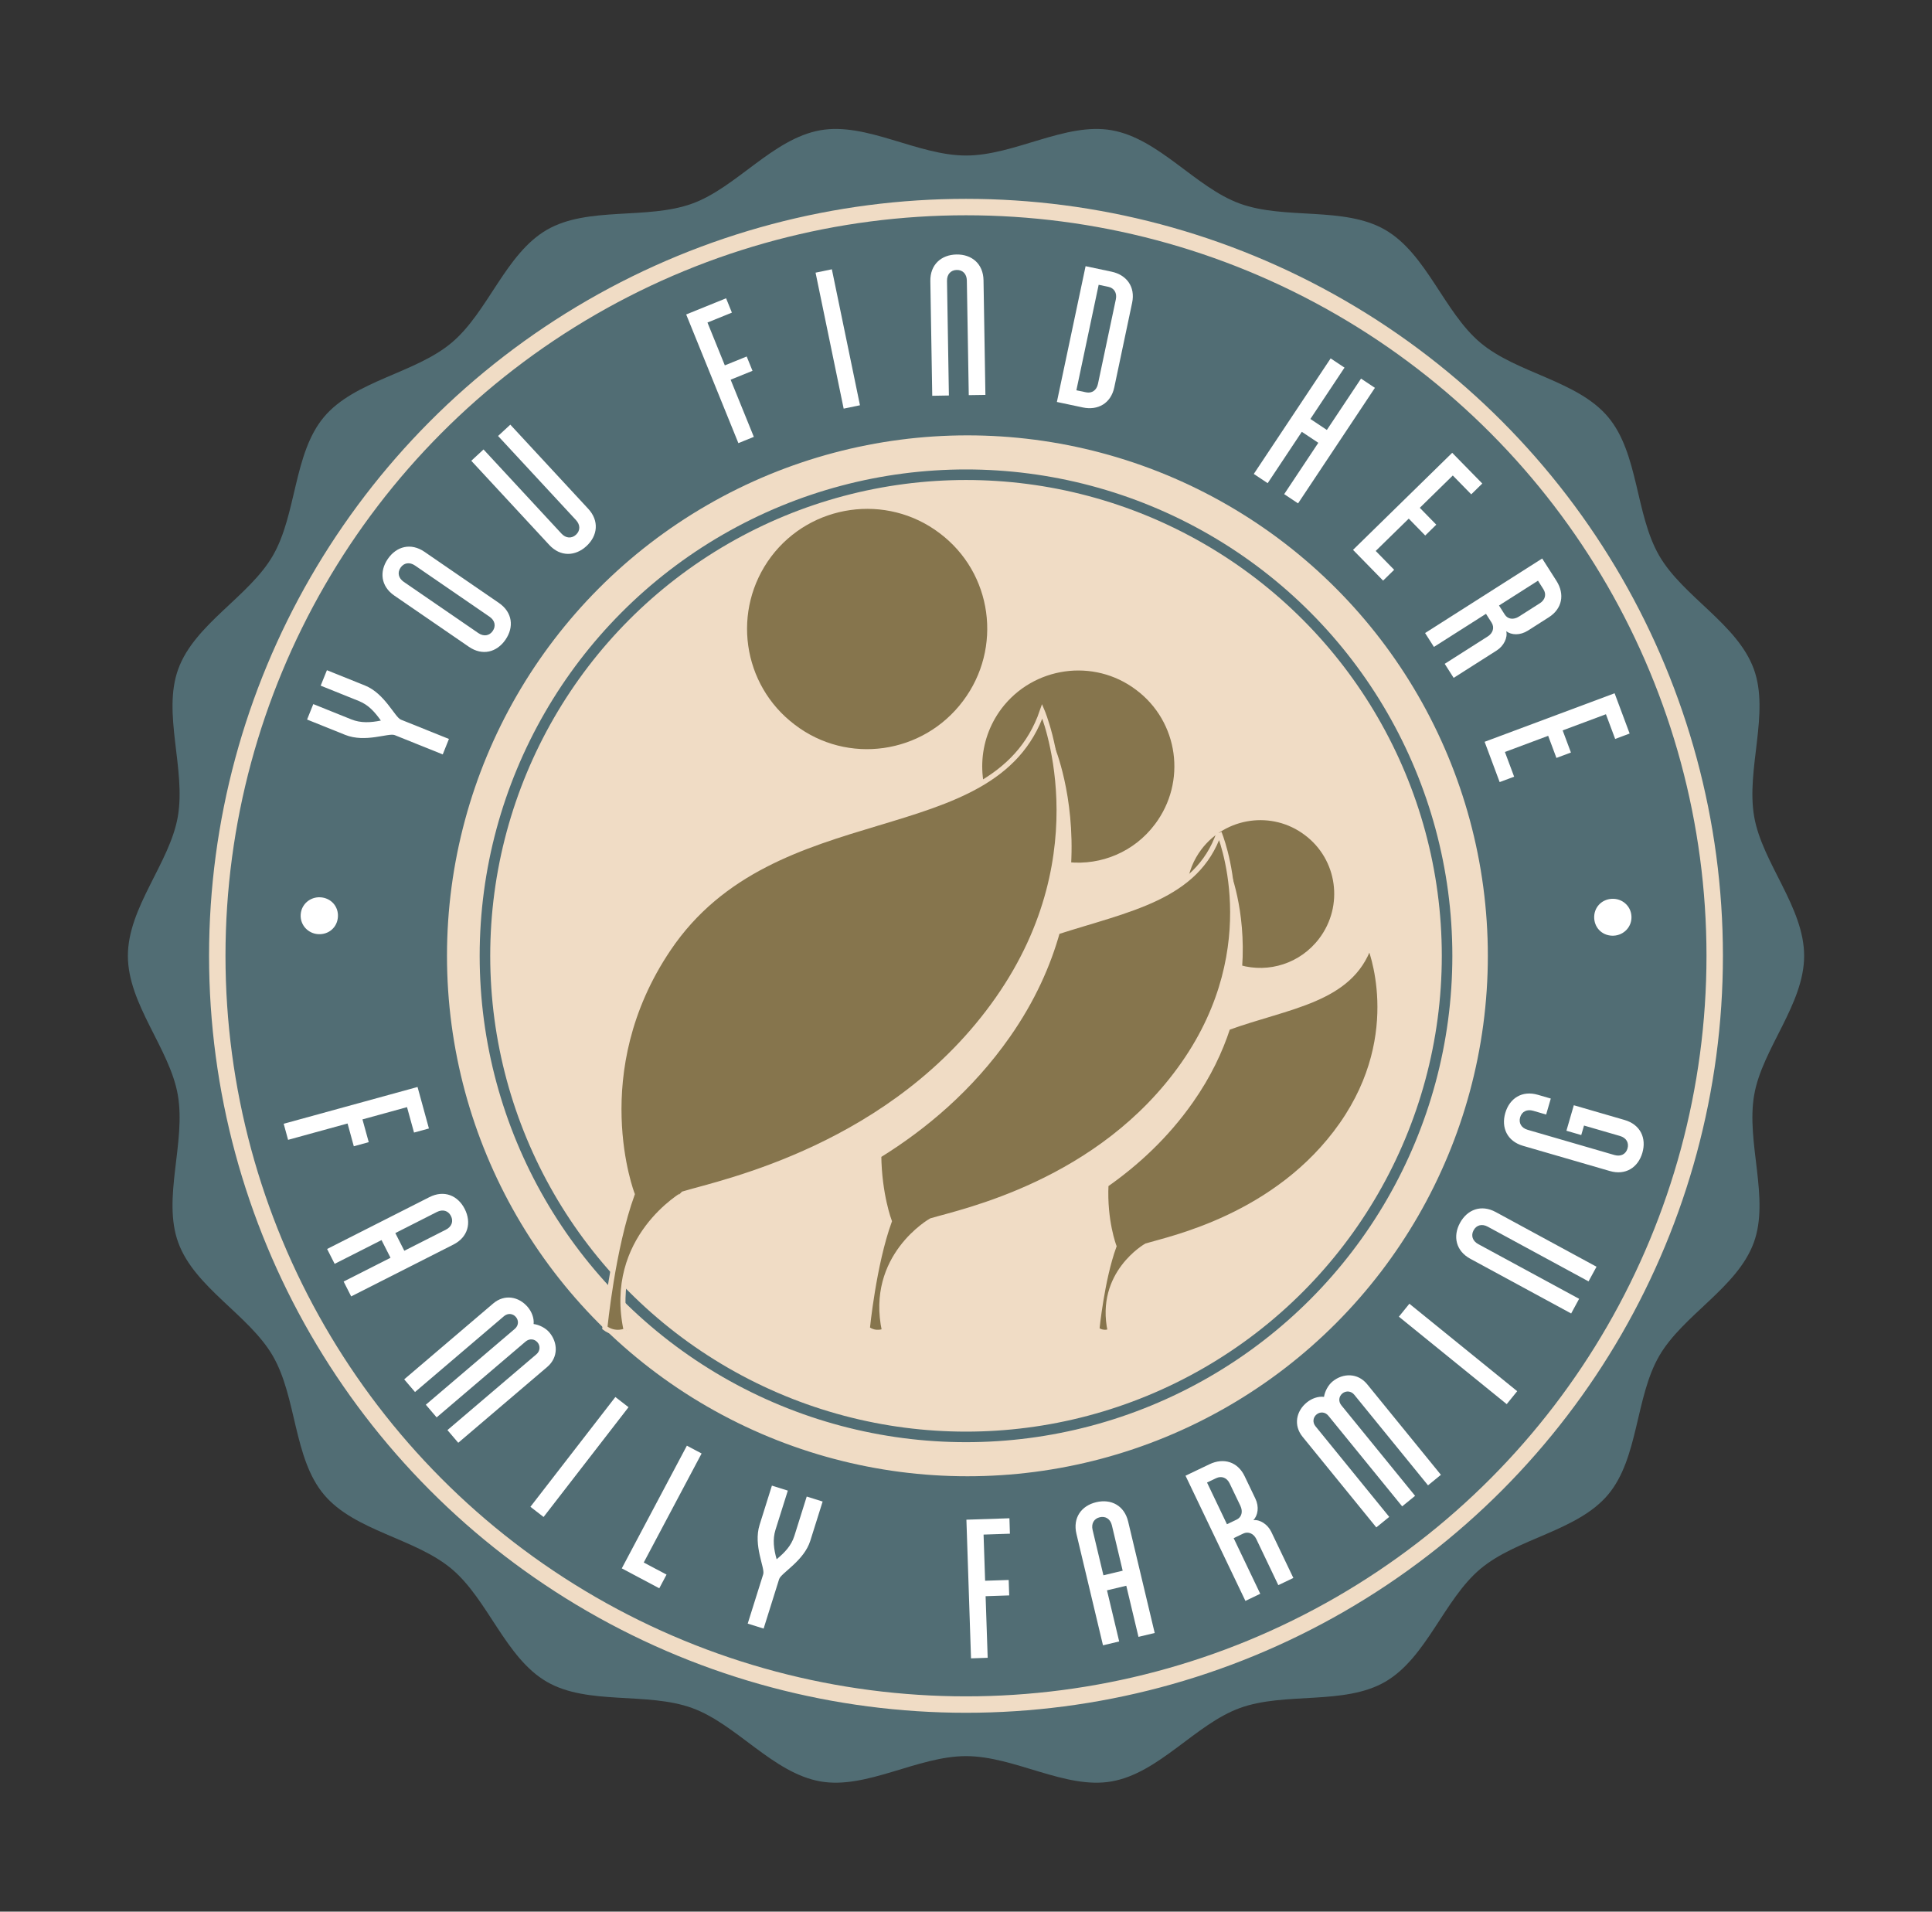 <?xml version="1.0" encoding="utf-8"?>
<!-- Generator: Adobe Illustrator 16.0.0, SVG Export Plug-In . SVG Version: 6.00 Build 0)  -->
<!DOCTYPE svg PUBLIC "-//W3C//DTD SVG 1.1//EN" "http://www.w3.org/Graphics/SVG/1.1/DTD/svg11.dtd">
<svg version="1.1" id="Layer_1" xmlns="http://www.w3.org/2000/svg" xmlns:xlink="http://www.w3.org/1999/xlink" x="0px" y="0px"
	 width="107.149px" height="106.016px" viewBox="0 0 107.149 106.016" enable-background="new 0 0 107.149 106.016"
	 xml:space="preserve">
<rect x="0" y="0" width="107.149" height="106.016" fill="#333333" stroke="none"/>
<g>
	<path fill="#516D74" d="M97.288,60.717c0.449-2.563,2.77-5.019,2.77-7.71s-2.32-5.146-2.77-7.71
		c-0.461-2.637,0.873-5.734-0.021-8.192c-0.912-2.501-3.932-4.017-5.248-6.29c-1.328-2.296-1.137-5.668-2.834-7.688
		c-1.701-2.024-5.057-2.418-7.08-4.119c-2.02-1.696-2.986-4.934-5.285-6.263c-2.275-1.315-5.561-0.544-8.061-1.455
		c-2.457-0.895-4.475-3.606-7.111-4.068c-2.563-0.449-5.381,1.403-8.072,1.403s-5.51-1.853-8.072-1.403
		c-2.637,0.462-4.654,3.174-7.111,4.068c-2.502,0.911-5.787,0.139-8.063,1.455c-2.295,1.329-3.262,4.564-5.283,6.262
		c-2.023,1.701-5.379,2.095-7.08,4.119c-1.695,2.02-1.506,5.391-2.834,7.688c-1.316,2.274-4.338,3.789-5.248,6.291
		c-0.895,2.458,0.438,5.557-0.025,8.192c-0.447,2.563-2.768,5.019-2.768,7.71s2.32,5.146,2.768,7.71
		c0.463,2.637-0.871,5.734,0.025,8.192c0.91,2.502,3.932,4.016,5.248,6.291c1.328,2.295,1.137,5.667,2.834,7.687
		c1.701,2.025,5.055,2.419,7.08,4.12c2.02,1.696,2.986,4.934,5.281,6.262c2.275,1.316,5.563,0.545,8.064,1.456
		c2.457,0.895,4.475,3.606,7.111,4.068c2.563,0.449,5.381-1.403,8.072-1.403s5.51,1.853,8.072,1.403
		c2.637-0.462,4.654-3.174,7.111-4.068c2.5-0.911,5.785-0.14,8.061-1.455c2.297-1.329,3.264-4.566,5.283-6.263
		c2.025-1.701,5.381-2.094,7.082-4.119c1.697-2.02,1.506-5.392,2.834-7.688c1.316-2.275,4.336-3.789,5.248-6.291
		C98.161,66.452,96.827,63.354,97.288,60.717z"/>
	<circle fill="none" stroke="#F0DCC5" stroke-width="0.911" stroke-miterlimit="10" cx="53.574" cy="53.007" r="41.524"/>
	<circle fill="#F0DCC5" stroke="#F0DCC5" stroke-miterlimit="10" cx="53.653" cy="53.007" r="28.363"/>
	<circle fill="none" cx="53.653" cy="53.007" r="28.363"/>
	<g>
		<path fill="#FFFFFF" d="M24.554,41.838l-2.664-1.071c-0.338-0.136-1.623,0.438-2.746-0.013l-2.113-0.85l0.344-0.857l2.113,0.85
			c0.521,0.209,1.066,0.18,1.635,0.063c-0.334-0.466-0.672-0.863-1.225-1.085l-2.113-0.85l0.346-0.857l2.113,0.85
			c1.092,0.439,1.654,1.756,1.99,1.892l2.664,1.071L24.554,41.838z"/>
		<path fill="#FFFFFF" d="M27.673,33.44c0.752,0.517,0.842,1.339,0.361,2.037c-0.479,0.697-1.277,0.909-2.029,0.393l-4.135-2.839
			c-0.752-0.517-0.84-1.339-0.361-2.036c0.479-0.698,1.279-0.91,2.031-0.394L27.673,33.44z M22.216,31.48
			c-0.188,0.271-0.121,0.584,0.178,0.789l4.133,2.839c0.299,0.206,0.615,0.155,0.801-0.117c0.188-0.271,0.121-0.584-0.178-0.789
			l-4.133-2.839C22.718,31.158,22.403,31.208,22.216,31.48z"/>
		<path fill="#FFFFFF" d="M28.302,23.55l4.32,4.665c0.621,0.67,0.527,1.492-0.094,2.067c-0.623,0.576-1.449,0.606-2.068-0.063
			l-4.322-4.665l0.678-0.629l4.322,4.666c0.246,0.267,0.564,0.286,0.807,0.063c0.242-0.225,0.246-0.544,0-0.811l-4.322-4.665
			L28.302,23.55z"/>
		<path fill="#FFFFFF" d="M40.269,16.542l0.322,0.795l-1.355,0.55l0.963,2.375l1.213-0.492l0.322,0.795l-1.213,0.492l1.287,3.17
			l-0.857,0.348l-2.895-7.136L40.269,16.542z"/>
		<path fill="#FFFFFF" d="M47.694,22.475l-0.904,0.187l-1.559-7.541l0.904-0.187L47.694,22.475z"/>
		<path fill="#FFFFFF" d="M53.728,21.914l-0.107-6.358c-0.006-0.363-0.229-0.591-0.559-0.585s-0.547,0.24-0.541,0.604l0.105,6.358
			l-0.924,0.016l-0.105-6.359c-0.016-0.913,0.604-1.462,1.449-1.477c0.848-0.014,1.484,0.515,1.5,1.428l0.105,6.359L53.728,21.914z"
			/>
		<path fill="#FFFFFF" d="M61.647,15.067c0.828,0.175,1.33,0.832,1.141,1.725l-0.99,4.69c-0.189,0.893-0.914,1.29-1.742,1.115
			l-1.441-0.305l1.592-7.53L61.647,15.067z M59.696,21.644l0.537,0.113c0.322,0.068,0.586-0.111,0.66-0.467l0.992-4.69
			c0.074-0.354-0.094-0.626-0.416-0.694l-0.537-0.113L59.696,21.644z"/>
		<path fill="#FFFFFF" d="M71.991,27.916l-0.77-0.512l1.893-2.847l-0.916-0.609l-1.893,2.848l-0.77-0.512l4.262-6.408l0.77,0.511
			l-1.893,2.848l0.914,0.609l1.895-2.848l0.77,0.512L71.991,27.916z"/>
		<path fill="#FFFFFF" d="M82.208,26.815l-0.613,0.6l-1.023-1.045l-1.83,1.792l0.914,0.935l-0.613,0.601l-0.914-0.936l-1.832,1.792
			l1.023,1.045l-0.613,0.6l-1.668-1.705l5.5-5.383L82.208,26.815z"/>
		<path fill="#FFFFFF" d="M79.036,35.107l6.494-4.134l0.793,1.243c0.471,0.742,0.316,1.545-0.426,2.017l-1.158,0.738
			c-0.438,0.277-0.908,0.253-1.203,0.036c0.09,0.347-0.133,0.814-0.523,1.063l-2.393,1.523l-0.496-0.779l2.393-1.523
			c0.279-0.178,0.379-0.489,0.209-0.759l-0.313-0.491l-2.887,1.836L79.036,35.107z M83.454,34.081
			c0.166,0.26,0.482,0.307,0.789,0.111l1.158-0.738c0.297-0.188,0.375-0.498,0.197-0.776l-0.301-0.474l-2.162,1.376L83.454,34.081z"
			/>
		<path fill="#FFFFFF" d="M90.38,40.68l-0.803,0.3l-0.512-1.37l-2.4,0.896l0.459,1.227l-0.805,0.3l-0.457-1.226l-2.4,0.896
			l0.512,1.37l-0.803,0.3l-0.834-2.235l7.209-2.691L90.38,40.68z"/>
	</g>
	<g>
		<path fill="#FFFFFF" d="M18.741,50.847c-0.035,0.582-0.512,0.994-1.094,0.959c-0.561-0.034-1.006-0.503-0.971-1.085
			s0.535-0.993,1.096-0.959C18.354,49.798,18.778,50.265,18.741,50.847z"/>
		<path fill="#FFFFFF" d="M23.788,62.582l-0.826,0.227l-0.389-1.41l-2.471,0.68l0.348,1.262l-0.828,0.228l-0.346-1.263l-3.299,0.906
			l-0.244-0.891l7.424-2.04L23.788,62.582z"/>
		<path fill="#FFFFFF" d="M19.058,71.071l2.6-1.318l-0.498-0.981l-2.6,1.318l-0.418-0.824l5.672-2.875
			c0.813-0.413,1.578-0.098,1.961,0.658s0.186,1.559-0.629,1.972l-5.67,2.875L19.058,71.071z M21.925,68.383l0.498,0.981
			l2.305-1.169c0.324-0.164,0.432-0.465,0.281-0.76c-0.148-0.294-0.455-0.386-0.779-0.222L21.925,68.383z"/>
		<path fill="#FFFFFF" d="M24.815,79.309l4.936-4.206c0.217-0.186,0.217-0.475,0.059-0.659c-0.164-0.192-0.441-0.23-0.66-0.045
			l-4.934,4.206l-0.6-0.703l4.934-4.206c0.219-0.186,0.225-0.467,0.061-0.659s-0.441-0.23-0.66-0.045l-4.934,4.206l-0.6-0.703
			l4.934-4.206c0.629-0.536,1.42-0.387,1.914,0.191c0.221,0.26,0.363,0.614,0.33,0.947c0.309,0.04,0.662,0.217,0.869,0.46
			c0.479,0.562,0.514,1.384-0.113,1.919l-4.936,4.207L24.815,79.309z"/>
		<path fill="#FFFFFF" d="M30.147,84.128l-0.73-0.565l4.711-6.088l0.73,0.565L30.147,84.128z"/>
		<path fill="#FFFFFF" d="M38.095,80.173l0.816,0.434l-3.209,6.046l1.264,0.67l-0.402,0.759l-2.08-1.104L38.095,80.173z"/>
		<path fill="#FFFFFF" d="M41.468,90.041l0.861-2.74c0.107-0.347-0.564-1.584-0.201-2.739l0.682-2.173l0.883,0.277l-0.684,2.173
			c-0.168,0.535-0.096,1.077,0.064,1.634c0.438-0.369,0.809-0.737,0.986-1.305l0.682-2.173l0.883,0.276l-0.684,2.174
			c-0.352,1.123-1.621,1.785-1.73,2.132l-0.859,2.74L41.468,90.041z"/>
		<path fill="#FFFFFF" d="M55.983,84.199l0.027,0.856l-1.461,0.049l0.086,2.56l1.307-0.043l0.029,0.856l-1.309,0.044l0.115,3.416
			l-0.924,0.031l-0.256-7.69L55.983,84.199z"/>
		<path fill="#FFFFFF" d="M63.14,90.776l-0.676-2.835l-1.07,0.255l0.676,2.835l-0.898,0.214l-1.473-6.183
			c-0.211-0.888,0.273-1.558,1.098-1.754c0.822-0.196,1.557,0.183,1.77,1.071l1.473,6.182L63.14,90.776z M61.196,87.362l1.068-0.255
			l-0.598-2.514c-0.084-0.354-0.352-0.527-0.674-0.45c-0.32,0.076-0.48,0.352-0.396,0.705L61.196,87.362z"/>
		<path fill="#FFFFFF" d="M69.071,88.782l-3.322-6.943l1.33-0.636c0.793-0.38,1.57-0.13,1.949,0.664l0.594,1.239
			c0.223,0.466,0.141,0.932-0.109,1.198c0.355-0.048,0.793,0.23,0.992,0.646l1.225,2.559l-0.834,0.399l-1.223-2.56
			c-0.143-0.297-0.441-0.436-0.729-0.298l-0.525,0.252l1.475,3.084L69.071,88.782z M68.585,84.273
			c0.277-0.133,0.361-0.441,0.205-0.769l-0.594-1.239c-0.152-0.317-0.449-0.431-0.748-0.289l-0.506,0.242l1.105,2.312L68.585,84.273
			z"/>
		<path fill="#FFFFFF" d="M79.198,82.373l-4.09-5.024c-0.18-0.222-0.469-0.228-0.656-0.075c-0.197,0.16-0.24,0.438-0.061,0.659
			l4.09,5.023l-0.717,0.583l-4.09-5.023c-0.18-0.222-0.459-0.235-0.656-0.075c-0.195,0.159-0.24,0.437-0.059,0.658l4.088,5.024
			l-0.717,0.583l-4.088-5.024c-0.521-0.64-0.355-1.428,0.234-1.906c0.264-0.216,0.621-0.351,0.953-0.309
			c0.049-0.309,0.232-0.657,0.48-0.858c0.57-0.465,1.393-0.482,1.914,0.157l4.09,5.024L79.198,82.373z"/>
		<path fill="#FFFFFF" d="M84.144,77.152l-0.582,0.718l-5.98-4.85l0.582-0.718L84.144,77.152z"/>
		<path fill="#FFFFFF" d="M88.101,71.062l-5.592-3.034c-0.318-0.173-0.627-0.09-0.783,0.2c-0.158,0.29-0.061,0.594,0.26,0.768
			l5.592,3.033l-0.441,0.813l-5.592-3.033c-0.803-0.436-0.979-1.244-0.574-1.989s1.178-1.039,1.98-0.604l5.592,3.034L88.101,71.062z
			"/>
		<path fill="#FFFFFF" d="M86.874,62.708l0.41-1.414l2.818,0.818c0.877,0.255,1.221,1.007,0.984,1.82
			c-0.236,0.813-0.93,1.265-1.805,1.01l-4.816-1.398c-0.875-0.255-1.219-1.007-0.982-1.82c0.236-0.813,0.928-1.265,1.805-1.01
			l0.719,0.209l-0.258,0.887l-0.719-0.209c-0.348-0.101-0.631,0.046-0.723,0.362c-0.092,0.317,0.068,0.593,0.416,0.693l4.814,1.399
			c0.35,0.101,0.633-0.046,0.725-0.362c0.092-0.317-0.068-0.593-0.416-0.694l-1.996-0.579l-0.154,0.527L86.874,62.708z"/>
		<path fill="#FFFFFF" d="M88.415,50.928c-0.033-0.582,0.391-1.048,0.973-1.082c0.561-0.032,1.059,0.38,1.092,0.962
			c0.035,0.582-0.412,1.049-0.973,1.082C88.925,51.924,88.448,51.511,88.415,50.928z"/>
	</g>
	<circle fill="none" stroke="#516D74" stroke-width="0.585" stroke-miterlimit="10" cx="53.575" cy="53.007" r="26.68"/>
	<g>
		<path fill="#86754D" stroke="#F0DCC5" stroke-width="0.283" stroke-miterlimit="10" d="M75.951,52.426
			c-1.055,3.069-4.529,3.352-7.86,4.565c-0.422,1.297-1.068,2.665-2.038,4.048c-1.379,1.97-3.034,3.483-4.716,4.663
			c-0.096,2.006,0.442,3.411,0.442,3.411c-0.676,1.86-0.945,4.62-0.945,4.62c0.368,0.279,0.739,0.094,0.739,0.094
			c-0.692-3.214,2.008-4.734,2.008-4.734c1.281-0.388,7.251-1.609,10.836-6.726C77.998,57.252,75.951,52.426,75.951,52.426
			 M68.034,48.206c0,0,0.946,2.239,0.712,5.454c1.632,0.462,3.451-0.091,4.536-1.536c1.403-1.862,1.05-4.523-0.835-5.93
			c-1.864-1.407-4.529-1.031-5.935,0.833c-0.896,1.195-1.064,2.7-0.596,3.999C66.862,50.342,67.605,49.454,68.034,48.206"/>
		<path fill="#86754D" stroke="#F0DCC5" stroke-width="0.283" stroke-miterlimit="10" d="M67.612,46.186
			c-1.235,3.602-5.055,4.23-8.969,5.491c-0.509,1.821-1.365,3.769-2.75,5.747c-2.066,2.951-4.629,5.092-7.157,6.657
			c0.025,2.177,0.584,3.646,0.584,3.646c-0.872,2.402-1.219,5.963-1.219,5.963c0.475,0.359,0.953,0.123,0.953,0.123
			c-0.893-4.151,2.591-6.114,2.591-6.114c1.655-0.498,9.36-2.073,13.986-8.679C70.257,52.415,67.612,46.186,67.612,46.186
			 M58.356,41.468c0,0,1.121,2.648,0.905,6.489c1.833,0.179,3.715-0.573,4.906-2.162c1.813-2.403,1.356-5.837-1.077-7.654
			c-2.405-1.814-5.844-1.331-7.663,1.077c-1.389,1.856-1.423,4.292-0.288,6.147C56.597,44.468,57.738,43.27,58.356,41.468"/>
		<path fill="#86754D" stroke="#F0DCC5" stroke-width="0.283" stroke-miterlimit="10" d="M34.731,73.793
			c0,0-0.595,0.296-1.185-0.152c0,0,0.428-4.429,1.515-7.415c0,0-2.612-6.76,2.014-13.611c5.883-8.719,18.079-5.451,20.728-13.168
			c0,0,3.287,7.743-2.463,15.954c-5.751,8.213-15.331,10.173-17.39,10.793C37.95,66.195,33.618,68.634,34.731,73.793"/>
		<path fill="#86754D" stroke="#F0DCC5" stroke-width="0.283" stroke-miterlimit="10" d="M43.993,40.303
			c2.986,2.285,7.262,1.679,9.528-1.341c2.252-2.989,1.685-7.258-1.34-9.518c-2.99-2.256-7.268-1.652-9.524,1.338
			C40.396,33.799,41.008,38.05,43.993,40.303"/>
	</g>
</g>
</svg>
